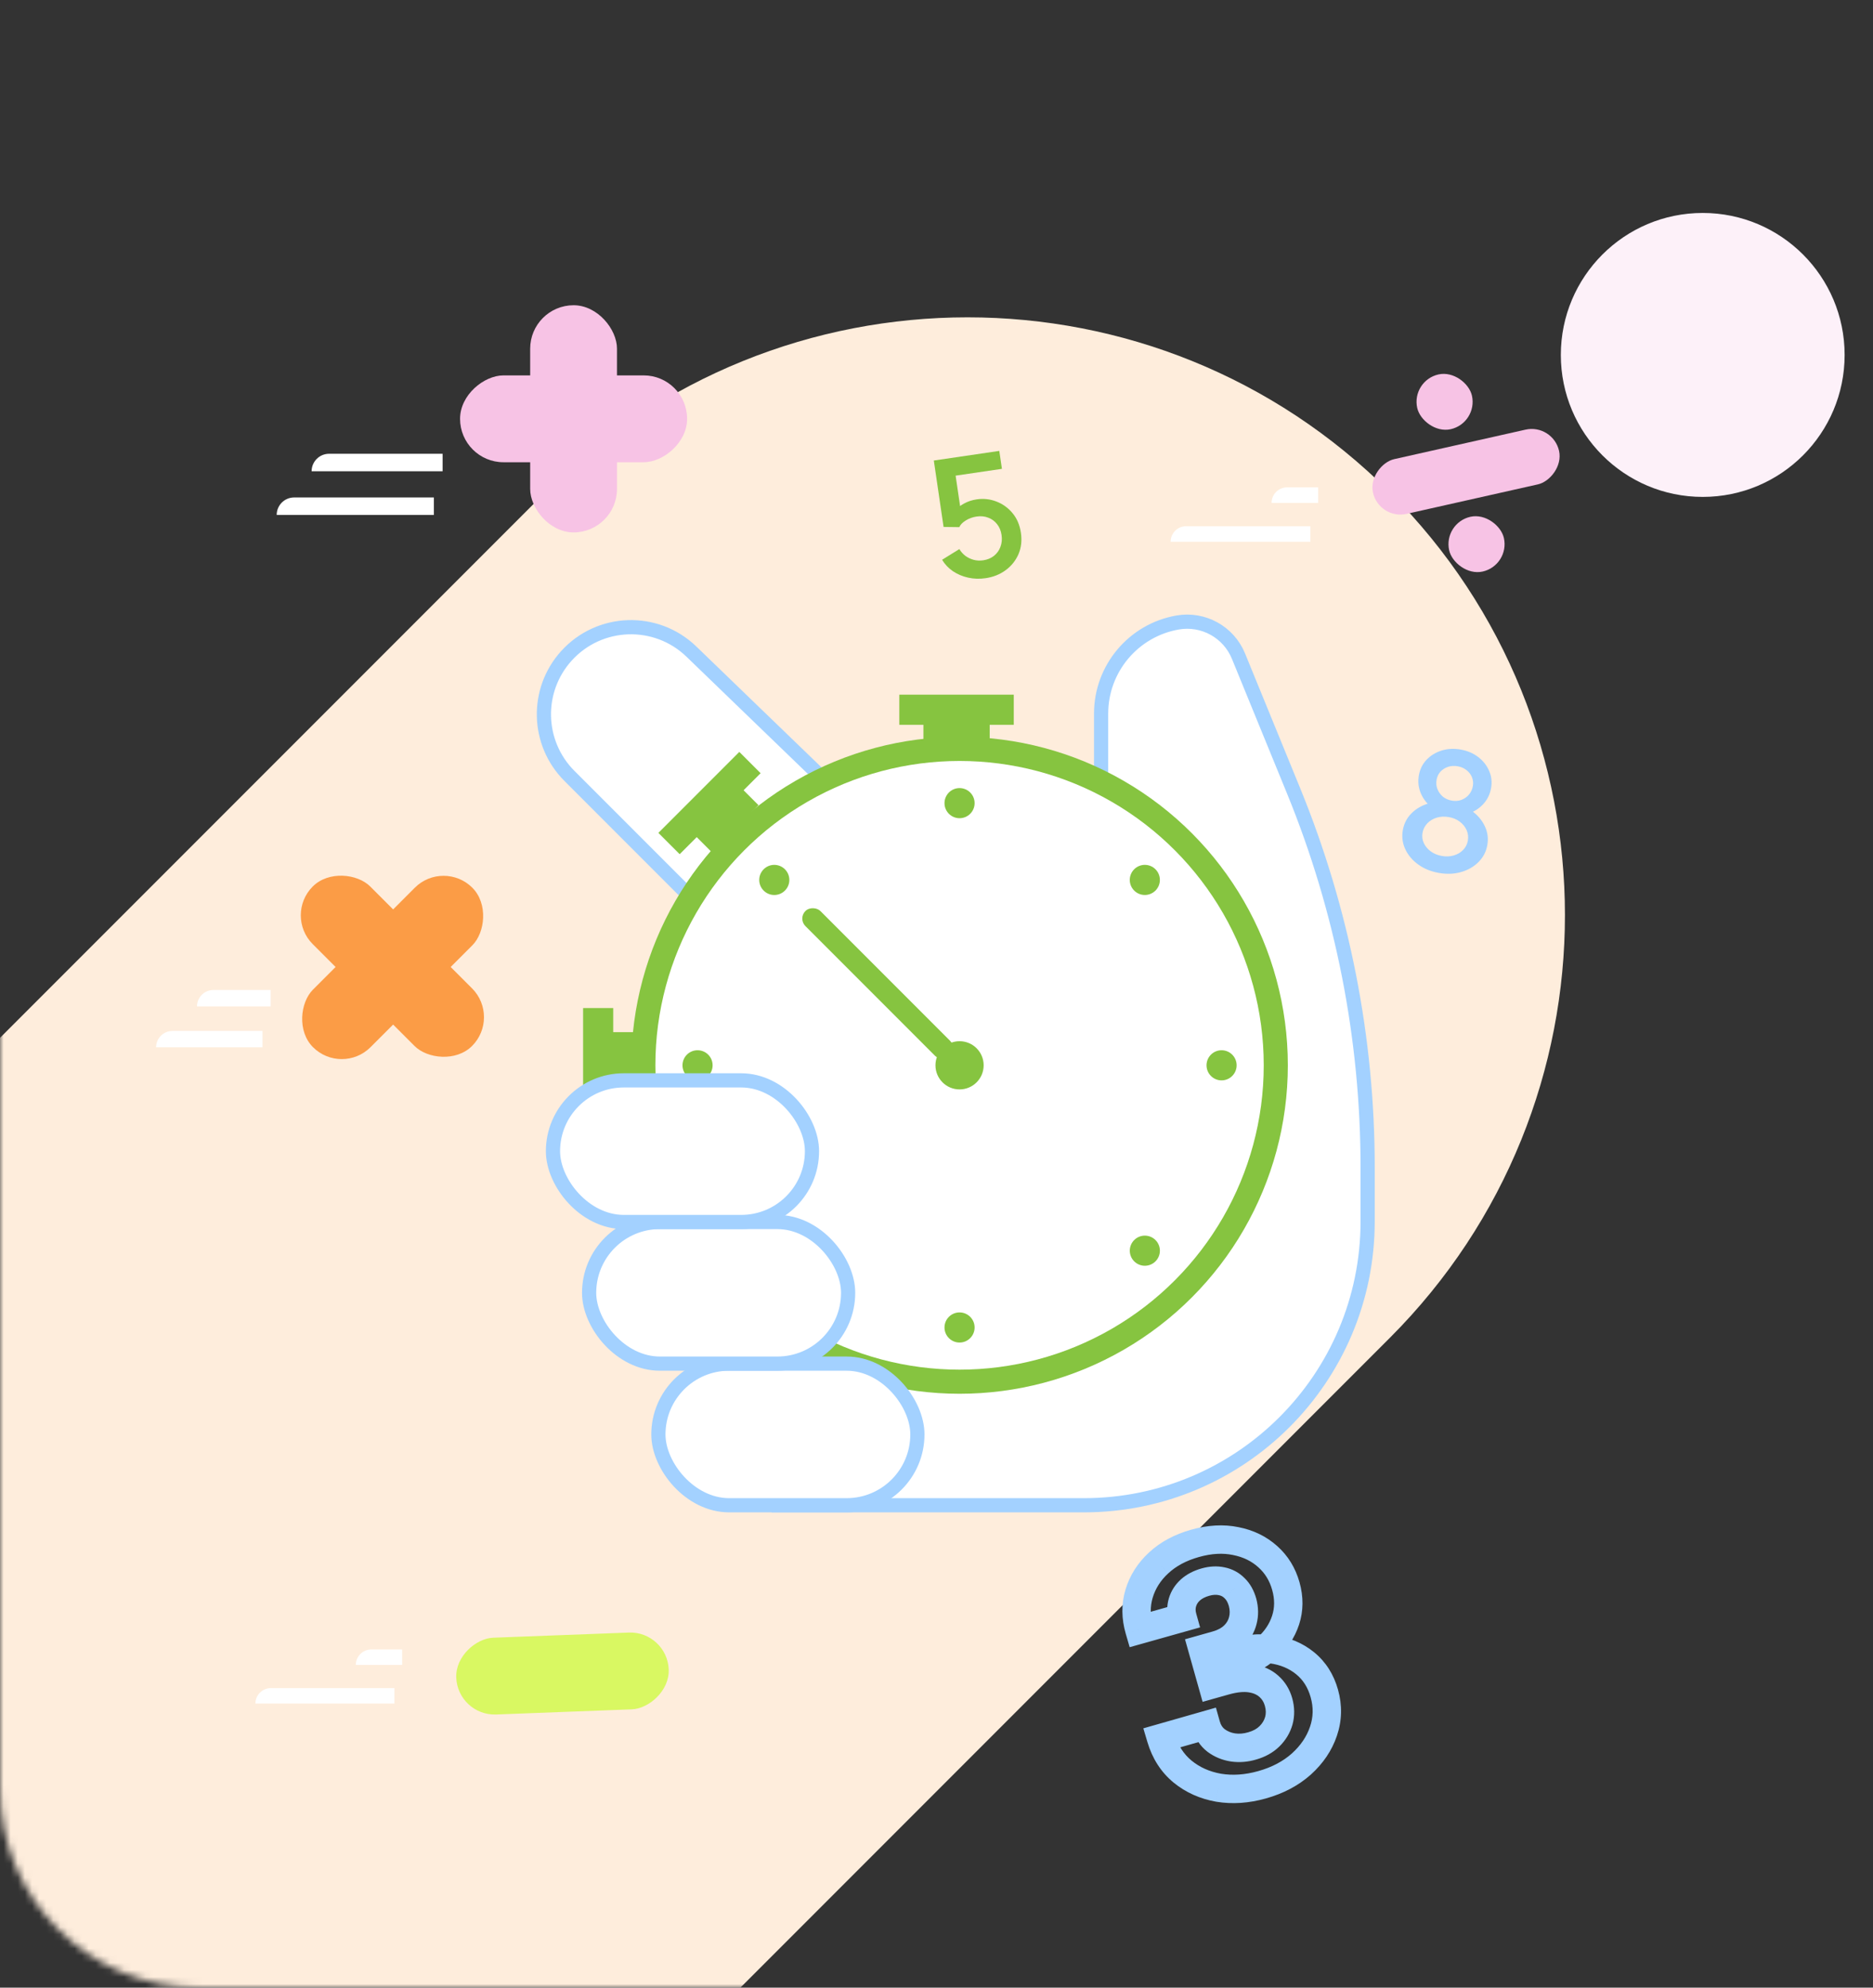 <svg width="264" height="280" viewBox="0 0 264 280" fill="none" xmlns="http://www.w3.org/2000/svg">
<rect x="0" y="0" width="264" height="280" fill="#333333" stroke="none"/>
<mask id="mask0_43215_4476" style="mask-type:alpha" maskUnits="userSpaceOnUse" x="0" y="0" width="264" height="280">
<path d="M0 28C0 12.536 12.536 0 28 0H236C251.464 0 264 12.536 264 28V252C264 267.464 251.464 280 236 280H28C12.536 280 0 267.464 0 252V28Z" fill="#D9D9D9"/>
</mask>
<g mask="url(#mask0_43215_4476)">
<path d="M76.837 69.365C109.72 36.482 163.034 36.482 195.917 69.365C228.8 102.248 228.8 155.562 195.917 188.445L87.312 297.051C54.429 329.934 1.115 329.934 -31.769 297.051C-64.652 264.168 -64.652 210.854 -31.769 177.971L76.837 69.365Z" fill="#FEEDDC"/>
<path d="M220 50C220 38.954 228.954 30 240 30C251.046 30 260 38.954 260 50C260 61.046 251.046 70 240 70C228.954 70 220 61.046 220 50Z" fill="#FDF1F9"/>
<mask id="path-4-outside-1_43215_4476" maskUnits="userSpaceOnUse" x="153.809" y="211.517" width="38.751" height="46.36" fill="black">
<rect fill="white" x="153.809" y="211.517" width="38.751" height="46.36"/>
<path d="M177.892 251.422C175.756 252.023 173.709 252.161 171.751 251.836C169.803 251.491 168.113 250.733 166.679 249.562C165.242 248.376 164.231 246.802 163.646 244.84L170.002 243.027C170.26 243.944 170.731 244.664 171.413 245.186C172.111 245.704 172.909 246.032 173.808 246.168C174.702 246.29 175.599 246.216 176.497 245.947C177.475 245.672 178.282 245.226 178.92 244.608C179.569 243.971 180.012 243.237 180.249 242.408C180.482 241.563 180.469 240.682 180.211 239.765C179.961 238.877 179.511 238.143 178.861 237.564C178.207 236.969 177.362 236.59 176.326 236.427C175.29 236.264 174.072 236.379 172.673 236.773L170.891 237.274L169.494 232.311L171.457 231.758C172.495 231.466 173.325 231.014 173.948 230.4C174.571 229.787 174.98 229.079 175.177 228.277C175.388 227.471 175.376 226.622 175.142 225.73C174.905 224.888 174.531 224.222 174.02 223.733C173.519 223.224 172.916 222.899 172.211 222.757C171.501 222.599 170.733 222.637 169.905 222.87C169.048 223.111 168.34 223.481 167.783 223.979C167.24 224.472 166.868 225.056 166.668 225.729C166.468 226.402 166.474 227.114 166.685 227.866L160.594 229.581C160.084 227.825 160.07 226.133 160.553 224.503C161.047 222.855 161.964 221.412 163.303 220.175C164.654 218.918 166.367 217.998 168.443 217.414C170.504 216.834 172.413 216.726 174.172 217.092C175.941 217.438 177.445 218.167 178.683 219.28C179.917 220.377 180.769 221.761 181.239 223.43C181.713 225.115 181.701 226.717 181.203 228.237C180.706 229.756 179.82 231.077 178.545 232.199C177.269 233.32 175.71 234.124 173.867 234.611L173.391 232.919C175.479 232.266 177.438 232.072 179.265 232.337C181.088 232.587 182.653 233.242 183.958 234.303C185.263 235.364 186.165 236.782 186.664 238.557C187.176 240.377 187.134 242.158 186.537 243.901C185.95 245.624 184.913 247.158 183.425 248.502C181.932 249.831 180.088 250.804 177.892 251.422Z"/>
</mask>
<path d="M171.751 251.836L171.402 253.805L171.412 253.807L171.423 253.809L171.751 251.836ZM166.679 249.562L165.407 251.105L165.414 251.111L166.679 249.562ZM163.646 244.84L163.098 242.917L161.152 243.472L161.73 245.411L163.646 244.84ZM170.002 243.027L171.927 242.485L171.384 240.553L169.454 241.104L170.002 243.027ZM171.413 245.186L170.198 246.775L170.21 246.784L170.221 246.792L171.413 245.186ZM173.808 246.168L173.507 248.145L173.523 248.148L173.538 248.15L173.808 246.168ZM176.497 245.947L175.955 244.022L175.939 244.026L175.923 244.031L176.497 245.947ZM178.92 244.608L180.312 246.044L180.322 246.035L178.92 244.608ZM180.249 242.408L182.172 242.958L182.174 242.949L182.177 242.94L180.249 242.408ZM178.861 237.564L177.516 239.043L177.523 239.05L177.53 239.056L178.861 237.564ZM170.891 237.274L168.966 237.816L169.508 239.741L171.433 239.199L170.891 237.274ZM169.494 232.311L168.953 230.386L167.027 230.927L167.569 232.853L169.494 232.311ZM175.177 228.277L173.242 227.77L173.238 227.785L173.234 227.801L175.177 228.277ZM175.142 225.73L177.076 225.221L177.071 225.205L177.067 225.188L175.142 225.73ZM174.02 223.733L172.594 225.135L172.615 225.157L172.636 225.178L174.02 223.733ZM172.211 222.757L171.778 224.709L171.797 224.713L171.815 224.717L172.211 222.757ZM167.783 223.979L166.451 222.486L166.444 222.493L166.437 222.499L167.783 223.979ZM166.685 227.866L167.227 229.792L169.152 229.25L168.611 227.325L166.685 227.866ZM160.594 229.581L158.673 230.139L159.227 232.043L161.136 231.506L160.594 229.581ZM160.553 224.503L158.637 223.93L158.635 223.935L160.553 224.503ZM163.303 220.175L164.66 221.644L164.666 221.639L163.303 220.175ZM174.172 217.092L173.765 219.05L173.776 219.052L173.788 219.055L174.172 217.092ZM178.683 219.28L177.346 220.768L177.354 220.774L178.683 219.28ZM173.867 234.611L171.942 235.153L172.475 237.046L174.377 236.545L173.867 234.611ZM173.391 232.919L172.794 231.01L170.939 231.589L171.465 233.46L173.391 232.919ZM179.265 232.337L178.978 234.316L178.986 234.317L178.994 234.318L179.265 232.337ZM186.537 243.901L184.645 243.253L184.643 243.257L186.537 243.901ZM183.425 248.502L184.755 249.996L184.765 249.986L183.425 248.502ZM177.35 249.497C175.463 250.028 173.714 250.135 172.079 249.863L171.423 253.809C173.703 254.188 176.048 254.019 178.433 253.348L177.35 249.497ZM172.099 249.866C170.465 249.577 169.095 248.953 167.945 248.013L165.414 251.111C167.13 252.513 169.142 253.405 171.402 253.805L172.099 249.866ZM167.952 248.019C166.851 247.111 166.046 245.889 165.563 244.269L161.73 245.411C162.416 247.714 163.633 249.641 165.407 251.105L167.952 248.019ZM164.195 246.763L170.551 244.95L169.454 241.104L163.098 242.917L164.195 246.763ZM168.077 243.569C168.439 244.855 169.134 245.961 170.198 246.775L172.628 243.598C172.327 243.367 172.082 243.034 171.927 242.485L168.077 243.569ZM170.221 246.792C171.193 247.514 172.301 247.962 173.507 248.145L174.109 244.191C173.517 244.101 173.028 243.895 172.605 243.581L170.221 246.792ZM173.538 248.15C174.726 248.311 175.91 248.211 177.071 247.863L175.923 244.031C175.287 244.222 174.678 244.268 174.077 244.186L173.538 248.15ZM177.039 247.872C178.289 247.52 179.403 246.924 180.312 246.044L177.529 243.171C177.162 243.527 176.66 243.824 175.955 244.022L177.039 247.872ZM180.322 246.035C181.203 245.169 181.834 244.138 182.172 242.958L178.326 241.858C178.189 242.337 177.934 242.773 177.519 243.181L180.322 246.035ZM182.177 242.94C182.515 241.713 182.484 240.459 182.136 239.223L178.286 240.306C178.454 240.905 178.448 241.413 178.321 241.876L182.177 242.94ZM182.136 239.223C181.79 237.991 181.144 236.92 180.193 236.071L177.53 239.056C177.879 239.367 178.133 239.764 178.286 240.306L182.136 239.223ZM180.207 236.084C179.213 235.18 177.985 234.663 176.636 234.451L176.015 238.402C176.738 238.516 177.201 238.757 177.516 239.043L180.207 236.084ZM176.636 234.451C175.228 234.229 173.707 234.404 172.132 234.847L173.215 238.698C174.437 238.354 175.351 238.298 176.015 238.402L176.636 234.451ZM172.132 234.847L170.349 235.349L171.433 239.199L173.215 238.698L172.132 234.847ZM172.816 236.732L171.42 231.769L167.569 232.853L168.966 237.816L172.816 236.732ZM170.036 234.236L171.999 233.684L170.915 229.833L168.953 230.386L170.036 234.236ZM171.999 233.684C173.287 233.321 174.438 232.724 175.352 231.825L172.544 228.975C172.212 229.303 171.703 229.611 170.915 229.833L171.999 233.684ZM175.352 231.825C176.222 230.967 176.829 229.936 177.119 228.753L173.234 227.801C173.131 228.221 172.919 228.606 172.544 228.975L175.352 231.825ZM177.111 228.784C177.419 227.61 177.389 226.41 177.076 225.221L173.208 226.239C173.364 226.834 173.357 227.331 173.242 227.77L177.111 228.784ZM177.067 225.188C176.756 224.083 176.226 223.077 175.403 222.288L172.636 225.178C172.835 225.367 173.053 225.693 173.216 226.272L177.067 225.188ZM175.445 222.33C174.662 221.534 173.7 221.017 172.606 220.796L171.815 224.717C172.133 224.781 172.376 224.914 172.594 225.135L175.445 222.33ZM172.644 220.804C171.558 220.563 170.451 220.639 169.364 220.945L170.447 224.795C171.015 224.635 171.444 224.635 171.778 224.709L172.644 220.804ZM169.364 220.945C168.269 221.253 167.275 221.751 166.451 222.486L169.114 225.471C169.406 225.211 169.827 224.97 170.447 224.795L169.364 220.945ZM166.437 222.499C165.637 223.226 165.06 224.12 164.751 225.159L168.585 226.299C168.677 225.991 168.843 225.718 169.128 225.458L166.437 222.499ZM164.751 225.159C164.431 226.234 164.458 227.335 164.76 228.408L168.611 227.325C168.489 226.894 168.505 226.57 168.585 226.299L164.751 225.159ZM166.144 225.941L160.052 227.655L161.136 231.506L167.227 229.792L166.144 225.941ZM162.514 229.022C162.103 227.606 162.105 226.306 162.47 225.072L158.635 223.935C158.035 225.96 158.065 228.044 158.673 230.139L162.514 229.022ZM162.469 225.077C162.854 223.793 163.567 222.653 164.66 221.644L161.947 218.705C160.36 220.171 159.24 221.917 158.637 223.93L162.469 225.077ZM164.666 221.639C165.747 220.633 167.164 219.851 168.985 219.339L167.901 215.488C165.571 216.144 163.561 217.203 161.941 218.71L164.666 221.639ZM168.985 219.339C170.795 218.829 172.375 218.761 173.765 219.05L174.579 215.134C172.451 214.692 170.212 214.838 167.901 215.488L168.985 219.339ZM173.788 219.055C175.233 219.337 176.399 219.917 177.346 220.768L180.02 217.792C178.49 216.418 176.649 215.539 174.556 215.129L173.788 219.055ZM177.354 220.774C178.287 221.605 178.942 222.651 179.313 223.972L183.164 222.888C182.596 220.87 181.546 219.15 180.012 217.785L177.354 220.774ZM179.313 223.972C179.691 225.312 179.665 226.507 179.303 227.614L183.104 228.859C183.737 226.927 183.735 224.917 183.164 222.888L179.313 223.972ZM179.303 227.614C178.923 228.773 178.248 229.796 177.224 230.697L179.866 233.7C181.392 232.358 182.488 230.739 183.104 228.859L179.303 227.614ZM177.224 230.697C176.209 231.59 174.937 232.26 173.357 232.677L174.377 236.545C176.483 235.989 178.33 235.051 179.866 233.7L177.224 230.697ZM175.792 234.069L175.316 232.377L171.465 233.46L171.942 235.153L175.792 234.069ZM173.987 234.828C175.843 234.248 177.497 234.101 178.978 234.316L179.552 230.357C177.379 230.043 175.116 230.284 172.794 231.01L173.987 234.828ZM178.994 234.318C180.489 234.523 181.702 235.047 182.696 235.855L185.219 232.751C183.604 231.437 181.688 230.65 179.537 230.355L178.994 234.318ZM182.696 235.855C183.65 236.631 184.34 237.681 184.739 239.099L188.59 238.015C187.99 235.884 186.875 234.098 185.219 232.751L182.696 235.855ZM184.739 239.099C185.144 240.539 185.107 241.905 184.645 243.253L188.429 244.549C189.161 242.412 189.209 240.215 188.59 238.015L184.739 239.099ZM184.643 243.257C184.178 244.625 183.346 245.878 182.084 247.018L184.765 249.986C186.48 248.438 187.723 246.623 188.43 244.545L184.643 243.257ZM182.095 247.008C180.859 248.109 179.295 248.95 177.35 249.497L178.433 253.348C180.88 252.659 183.005 251.553 184.755 249.996L182.095 247.008Z" fill="#A3D1FF" mask="url(#path-4-outside-1_43215_4476)"/>
<path d="M138.925 81.45C138.075 81.575 137.254 81.549 136.462 81.374C135.671 81.198 134.955 80.896 134.316 80.469C133.683 80.033 133.174 79.496 132.788 78.858L135.22 77.351C135.439 77.714 135.718 78.028 136.057 78.294C136.403 78.551 136.79 78.739 137.218 78.858C137.646 78.977 138.104 79 138.591 78.929C139.178 78.843 139.68 78.634 140.098 78.305C140.522 77.966 140.827 77.542 141.013 77.033C141.206 76.523 141.259 75.966 141.17 75.364C141.083 74.768 140.874 74.262 140.544 73.845C140.213 73.419 139.797 73.114 139.296 72.927C138.801 72.731 138.252 72.677 137.649 72.766C137.085 72.849 136.575 73.034 136.12 73.322C135.664 73.602 135.363 73.915 135.216 74.26L132.997 74.231L131.622 64.875L140.851 63.519L141.222 66.046L134.695 67.005L135.535 72.721L134.765 71.839C134.973 71.532 135.34 71.234 135.866 70.943C136.398 70.644 137 70.445 137.673 70.346C138.631 70.205 139.554 70.306 140.442 70.65C141.337 70.992 142.097 71.54 142.721 72.293C143.343 73.039 143.735 73.96 143.897 75.058C144.059 76.163 143.943 77.171 143.547 78.082C143.151 78.985 142.55 79.733 141.745 80.325C140.94 80.917 140 81.292 138.925 81.45Z" fill="#86C440"/>
<path d="M202.802 122.968C201.679 122.769 200.706 122.371 199.884 121.773C199.061 121.175 198.455 120.452 198.066 119.606C197.676 118.759 197.564 117.87 197.729 116.94C197.894 116.009 198.304 115.217 198.96 114.563C199.615 113.91 200.432 113.443 201.409 113.165C202.387 112.886 203.438 112.846 204.561 113.045C205.684 113.244 206.653 113.642 207.467 114.238C208.29 114.836 208.896 115.555 209.287 116.394C209.686 117.234 209.802 118.119 209.637 119.05C209.472 119.981 209.058 120.776 208.393 121.436C207.737 122.097 206.919 122.567 205.942 122.846C204.971 123.127 203.925 123.167 202.802 122.968ZM203.225 120.58C203.825 120.686 204.385 120.662 204.904 120.508C205.431 120.356 205.869 120.1 206.218 119.741C206.575 119.384 206.798 118.952 206.888 118.444C206.983 117.913 206.928 117.416 206.725 116.951C206.521 116.487 206.203 116.089 205.77 115.758C205.336 115.428 204.82 115.209 204.22 115.103C203.62 114.996 203.052 115.023 202.516 115.182C201.987 115.342 201.544 115.608 201.184 115.981C200.824 116.354 200.598 116.801 200.505 117.325C200.415 117.832 200.477 118.315 200.689 118.773C200.903 119.224 201.227 119.611 201.662 119.934C202.104 120.258 202.625 120.473 203.225 120.58ZM204.242 114.774C203.288 114.604 202.463 114.248 201.766 113.704C201.07 113.152 200.562 112.483 200.241 111.696C199.921 110.909 199.838 110.077 199.994 109.2C200.144 108.354 200.502 107.632 201.068 107.034C201.643 106.43 202.351 105.996 203.191 105.732C204.031 105.469 204.928 105.422 205.882 105.591C206.836 105.76 207.662 106.112 208.36 106.649C209.059 107.185 209.57 107.835 209.895 108.599C210.229 109.356 210.32 110.162 210.169 111.016C210.013 111.893 209.646 112.645 209.067 113.272C208.496 113.893 207.79 114.343 206.947 114.622C206.105 114.893 205.204 114.944 204.242 114.774ZM204.619 112.781C205.104 112.867 205.554 112.836 205.969 112.687C206.393 112.532 206.75 112.286 207.04 111.949C207.33 111.611 207.516 111.208 207.6 110.739C207.677 110.3 207.636 109.885 207.476 109.491C207.315 109.098 207.057 108.762 206.702 108.485C206.354 108.209 205.938 108.028 205.453 107.942C204.976 107.858 204.527 107.885 204.106 108.025C203.684 108.164 203.327 108.391 203.033 108.704C202.747 109.018 202.566 109.394 202.488 109.833C202.405 110.302 202.445 110.746 202.609 111.164C202.773 111.581 203.028 111.936 203.373 112.227C203.719 112.511 204.135 112.695 204.619 112.781Z" fill="#A3D1FF"/>
<path d="M39 72.538C39 71.179 40.102 70.077 41.462 70.077H61.154V72.538H39Z" fill="white"/>
<path d="M43.923 66.385C43.923 65.025 45.025 63.923 46.385 63.923H62.385V66.385H43.923Z" fill="white"/>
<rect x="74.729" y="43" width="12.235" height="32" rx="6.118" fill="#F7C3E5"/>
<rect x="96.847" y="52.882" width="12.235" height="32" rx="6.118" transform="rotate(90 96.847 52.882)" fill="#F7C3E5"/>
<path d="M165 76.319C165 75.11 165.98 74.129 167.189 74.129H184.701V76.319H165Z" fill="white"/>
<path d="M179.229 70.846C179.229 69.637 180.209 68.657 181.418 68.657H185.796V70.846H179.229Z" fill="white"/>
<rect x="198.892" y="53.614" width="7.905" height="7.905" rx="3.952" transform="rotate(-12.654 198.892 53.614)" fill="#F7C3E5"/>
<rect x="203.395" y="73.667" width="7.905" height="7.905" rx="3.952" transform="rotate(-12.654 203.395 73.667)" fill="#F7C3E5"/>
<rect x="218.883" y="59.658" width="7.905" height="26.876" rx="3.952" transform="rotate(77.346 218.883 59.658)" fill="#F7C3E5"/>
<path d="M22 147.539C22 146.264 23.033 145.231 24.308 145.231H37V147.539H22Z" fill="white"/>
<path d="M27.769 141.769C27.769 140.495 28.802 139.462 30.076 139.462H38.153V141.769H27.769Z" fill="white"/>
<rect x="40.021" y="128.941" width="11.471" height="31.765" rx="5.735" transform="rotate(-45 40.021 128.941)" fill="#FB9C46"/>
<rect x="62.521" y="121" width="11.471" height="31.765" rx="5.735" transform="rotate(45 62.521 121)" fill="#FB9C46"/>
<path d="M36 239.983C36 238.781 36.975 237.806 38.177 237.806H55.596V239.983H36Z" fill="white"/>
<path d="M50.152 234.54C50.152 233.337 51.127 232.363 52.33 232.363H56.684V234.54H50.152Z" fill="white"/>
<rect x="94.051" y="229.776" width="10.822" height="29.97" rx="5.411" transform="rotate(87.827 94.051 229.776)" fill="#D9F862"/>
<path d="M174.565 92.432L182.338 111.422C189.226 128.254 192.77 146.266 192.77 164.452V172.047C192.77 194.139 174.861 212.047 152.77 212.047H109.619L101.29 154.316L113.389 142.43L80.258 109.3C75.633 104.674 75.449 97.233 79.841 92.385C84.493 87.251 92.47 86.983 97.456 91.794L155.202 147.524V100.525C155.202 94.197 159.75 88.784 165.983 87.693C169.602 87.06 173.173 89.032 174.565 92.432Z" fill="white" stroke="#A3D1FF" stroke-width="2"/>
<circle cx="135.251" cy="150.071" r="46.27" fill="#86C440"/>
<ellipse cx="135.25" cy="150.071" rx="42.874" ry="42.874" fill="white"/>
<ellipse cx="3.396" cy="3.396" rx="3.396" ry="3.396" transform="matrix(1 0 0 -1 131.854 153.467)" fill="#86C440"/>
<circle cx="2.122" cy="2.122" r="2.122" transform="matrix(1 0 0 -1 133.127 115.262)" fill="#86C440"/>
<circle cx="2.122" cy="2.122" r="2.122" transform="matrix(1 0 0 -1 133.127 189.125)" fill="#86C440"/>
<circle cx="2.122" cy="2.122" r="2.122" transform="matrix(-4.37114e-08 -1 -1 4.37114e-08 100.442 152.193)" fill="#86C440"/>
<circle cx="2.122" cy="2.122" r="2.122" transform="matrix(-4.37114e-08 -1 -1 4.37114e-08 174.304 152.193)" fill="#86C440"/>
<circle cx="2.122" cy="2.122" r="2.122" transform="matrix(0.707 0.707 0.707 -0.707 158.363 123.956)" fill="#86C440"/>
<circle cx="2.122" cy="2.122" r="2.122" transform="matrix(0.707 0.707 0.707 -0.707 106.134 176.185)" fill="#86C440"/>
<circle cx="2.122" cy="2.122" r="2.122" transform="matrix(0.707 -0.707 -0.707 -0.707 109.136 126.958)" fill="#86C440"/>
<circle cx="2.122" cy="2.122" r="2.122" transform="matrix(0.707 -0.707 -0.707 -0.707 161.366 179.187)" fill="#86C440"/>
<rect x="126.76" y="97.858" width="16.131" height="4.245" fill="#86C440"/>
<rect x="130.157" y="100.829" width="9.339" height="4.245" fill="#86C440"/>
<rect x="92.8" y="117.329" width="16.131" height="4.245" transform="rotate(-45 92.8 117.329)" fill="#86C440"/>
<rect x="97.303" y="117.029" width="9.339" height="4.245" transform="rotate(-45 97.303 117.029)" fill="#86C440"/>
<rect x="112.462" y="129.4" width="2.995" height="28.839" rx="1.497" transform="rotate(-45 112.462 129.4)" fill="#86C440"/>
<rect x="82.188" y="158.136" width="16.131" height="4.245" transform="rotate(-90 82.188 158.136)" fill="#86C440"/>
<rect x="85.16" y="154.74" width="9.339" height="4.245" transform="rotate(-90 85.16 154.74)" fill="#86C440"/>
<rect x="92.8" y="192.096" width="36.507" height="19.951" rx="9.976" fill="white" stroke="#A3D1FF" stroke-width="2"/>
<rect x="83.037" y="172.145" width="36.507" height="19.951" rx="9.976" fill="white" stroke="#A3D1FF" stroke-width="2"/>
<rect x="77.942" y="152.193" width="36.507" height="19.951" rx="9.976" fill="white" stroke="#A3D1FF" stroke-width="2"/>
</g>
</svg>
